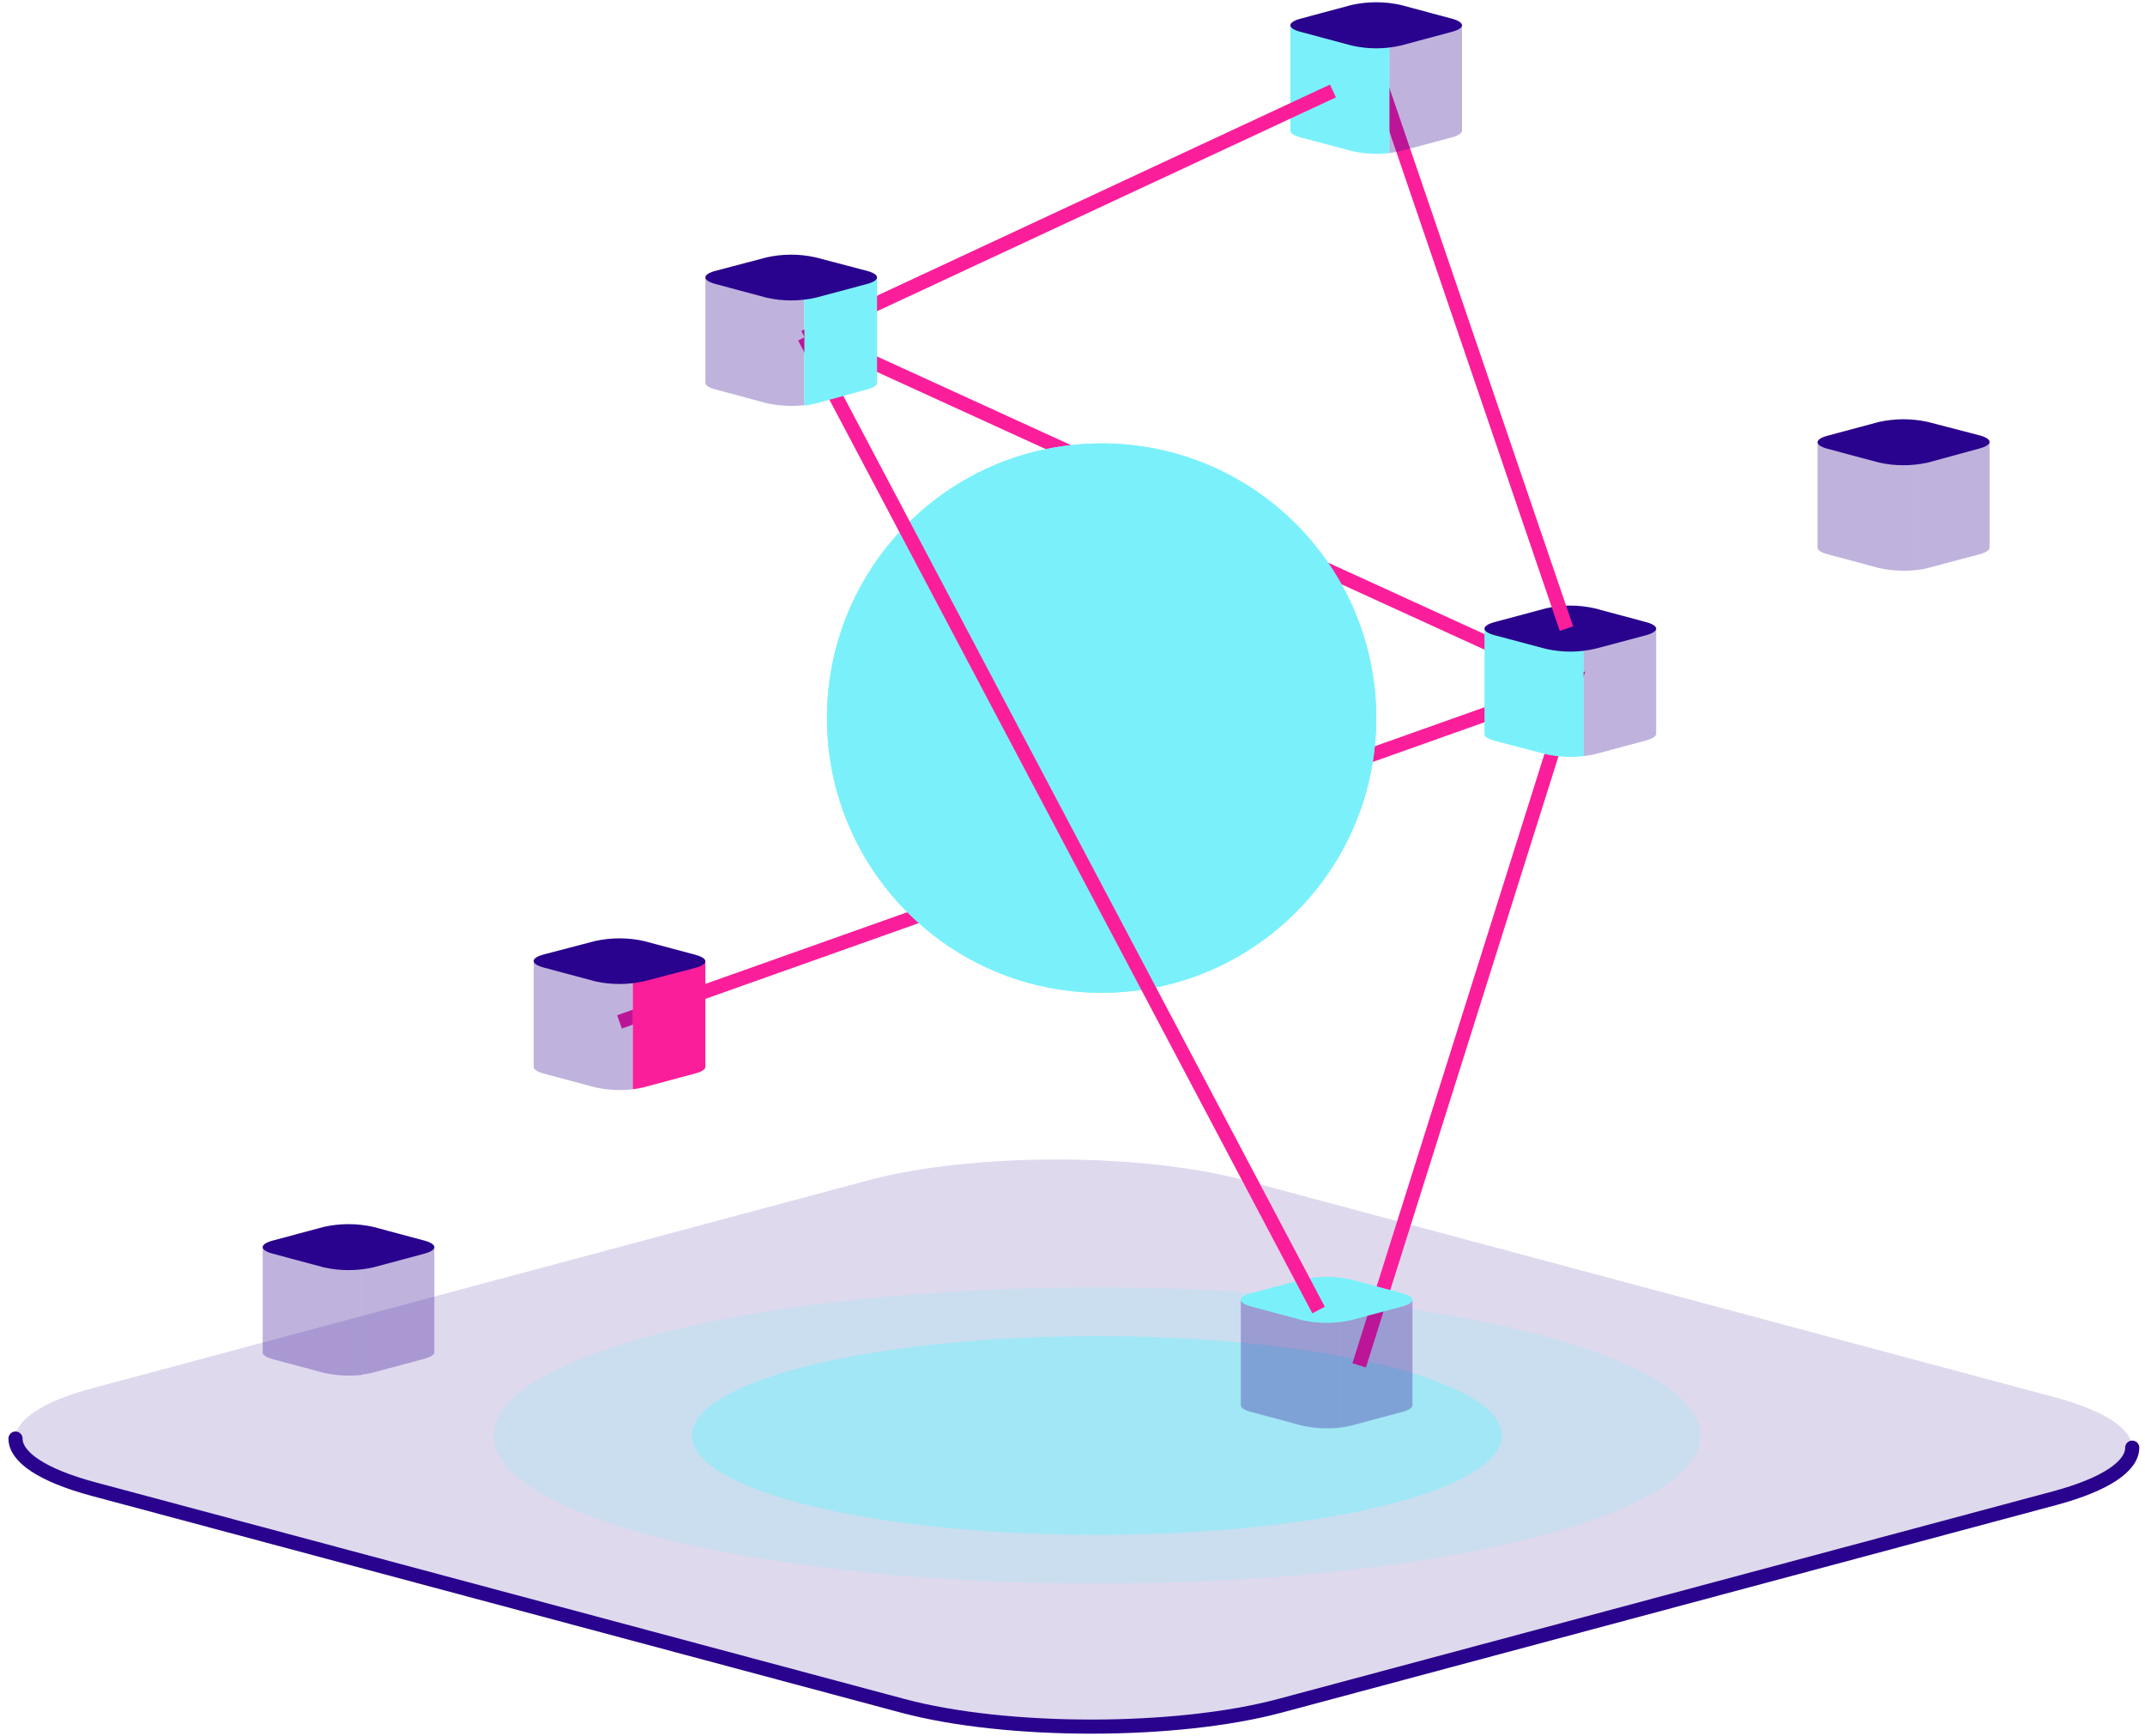 <svg width="152" height="123" viewBox="0 0 152 123" fill="none" xmlns="http://www.w3.org/2000/svg">
<path opacity="0.5" d="M6.611 98.339C-0.741 100.306 -0.741 103.532 6.611 105.508L63.965 120.866C71.317 122.833 83.346 122.833 90.698 120.866L145.582 106.161C152.935 104.193 152.935 100.967 145.582 98.992L88.229 83.634C80.876 81.658 68.848 81.658 61.495 83.634L6.611 98.339Z" fill="#29038D" fill-opacity="0.3"/>
<path d="M1.099 101.923C1.099 103.214 2.939 104.512 6.611 105.5L63.965 120.858C71.317 122.825 83.346 122.825 90.698 120.858L145.582 106.153C149.255 105.165 151.095 103.867 151.095 102.568" stroke="#29038D" stroke-miterlimit="10" stroke-linecap="round"/>
<path opacity="0.2" d="M77.73 112.199C101.346 112.199 120.49 107.502 120.49 101.708C120.49 95.915 101.346 91.217 77.73 91.217C54.114 91.217 34.969 95.915 34.969 101.708C34.969 107.502 54.114 112.199 77.73 112.199Z" fill="#7AF1FA"/>
<path opacity="0.5" d="M77.729 108.75C93.576 108.75 106.422 105.597 106.422 101.708C106.422 97.819 93.576 94.666 77.729 94.666C61.883 94.666 49.037 97.819 49.037 101.708C49.037 105.597 61.883 108.75 77.729 108.75Z" fill="#7AF1FA"/>
<path d="M111.552 48.385L58.603 24.185" stroke="#FB1E9B" stroke-miterlimit="10"/>
<path d="M96.314 96.737L111.552 48.385L43.899 72.402" stroke="#FB1E9B" stroke-miterlimit="10"/>
<path d="M112.221 44.522V53.571C111.325 53.678 110.418 53.632 109.537 53.435L105.912 52.487C105.434 52.352 105.195 52.185 105.195 52.017V44.522H112.221Z" fill="#7AF1FA"/>
<path d="M117.36 44.522V51.994C117.36 52.161 117.121 52.328 116.643 52.464L113.018 53.435C112.755 53.497 112.489 53.542 112.222 53.571V44.522H117.36Z" fill="#29038D" fill-opacity="0.3"/>
<path d="M116.642 45.008C117.598 44.745 117.598 44.331 116.642 44.076L113.018 43.104C111.872 42.841 110.682 42.841 109.537 43.104L105.912 44.076C104.956 44.331 104.956 44.745 105.912 45.008L109.537 45.971C110.682 46.234 111.872 46.234 113.018 45.971L116.642 45.008Z" fill="#29038D"/>
<path d="M44.839 68.108V77.181C43.945 77.282 43.04 77.233 42.162 77.038L38.538 76.066C38.06 75.939 37.821 75.772 37.821 75.596V68.124L44.839 68.108Z" fill="#29038D" fill-opacity="0.3"/>
<path d="M49.984 68.108V75.588C49.984 75.763 49.745 75.931 49.267 76.058L45.635 77.03C45.374 77.099 45.107 77.147 44.838 77.174V68.108H49.984Z" fill="#FB1E9B"/>
<path d="M49.268 68.578C50.224 68.323 50.224 67.901 49.268 67.646L45.635 66.674C44.492 66.419 43.306 66.419 42.162 66.674L38.538 67.623C37.574 67.877 37.574 68.3 38.538 68.555L42.162 69.526C43.306 69.782 44.492 69.782 45.635 69.526L49.268 68.578Z" fill="#29038D"/>
<path d="M94.952 92.094V101.151C94.055 101.251 93.148 101.202 92.267 101.007L88.643 100.035C88.165 99.908 87.926 99.733 87.926 99.565V92.094H94.952Z" fill="#29038D" fill-opacity="0.3"/>
<path d="M100.09 92.093V99.565C100.09 99.733 99.851 99.908 99.373 100.035L95.748 101.007C95.487 101.075 95.22 101.122 94.952 101.15V92.093H100.09Z" fill="#29038D" fill-opacity="0.3"/>
<path d="M99.373 92.563C100.329 92.308 100.329 91.886 99.373 91.631L95.748 90.659C94.602 90.404 93.413 90.404 92.267 90.659L88.643 91.631C87.687 91.886 87.687 92.308 88.643 92.563L92.267 93.535C93.413 93.79 94.602 93.79 95.748 93.535L99.373 92.563Z" fill="#7AF1FA"/>
<path d="M78.064 70.339C88.811 70.339 97.524 61.626 97.524 50.878C97.524 40.131 88.811 31.418 78.064 31.418C67.317 31.418 58.603 40.131 58.603 50.878C58.603 61.626 67.317 70.339 78.064 70.339Z" fill="#7AF1FA"/>
<path d="M78.064 70.339C88.811 70.339 97.524 61.626 97.524 50.878C97.524 40.131 88.811 31.418 78.064 31.418C67.317 31.418 58.603 40.131 58.603 50.878C58.603 61.626 67.317 70.339 78.064 70.339Z" fill="#7AF1FA"/>
<path d="M93.438 92.818L57.002 23.898" stroke="#FB1E9B" stroke-miterlimit="10"/>
<path d="M97.517 5.019L111.003 44.537" stroke="#FB1E9B" stroke-miterlimit="10"/>
<path d="M98.464 1.793V10.842C97.568 10.95 96.659 10.902 95.78 10.699L92.155 9.735C91.677 9.599 91.439 9.432 91.439 9.265V1.793H98.464Z" fill="#7AF1FA"/>
<path d="M103.602 1.793V9.265C103.602 9.432 103.363 9.599 102.885 9.735L99.261 10.699C99 10.766 98.733 10.814 98.464 10.842V1.793H103.602Z" fill="#29038D" fill-opacity="0.3"/>
<path d="M102.885 2.255C103.841 2 103.841 1.586 102.885 1.323L99.261 0.351C98.115 0.096 96.926 0.096 95.78 0.351L92.155 1.323C91.2 1.586 91.2 2 92.155 2.255L95.78 3.227C96.925 3.49 98.115 3.49 99.261 3.227L102.885 2.255Z" fill="#29038D"/>
<path d="M57.002 23.898L94.458 6.445" stroke="#FB1E9B" stroke-miterlimit="10"/>
<path d="M57.003 19.66V28.709C56.109 28.809 55.204 28.761 54.326 28.566L50.702 27.594C50.224 27.467 49.985 27.3 49.985 27.132V19.66H57.003Z" fill="#29038D" fill-opacity="0.3"/>
<path d="M62.148 19.66V27.132C62.148 27.3 61.909 27.467 61.431 27.594L57.799 28.59C57.538 28.659 57.272 28.707 57.002 28.733V19.66H62.148Z" fill="#7AF1FA"/>
<path d="M61.432 20.122C62.388 19.867 62.388 19.445 61.432 19.19L57.799 18.235C56.655 17.979 55.47 17.979 54.326 18.235L50.702 19.19C49.746 19.445 49.746 19.867 50.702 20.122L54.326 21.094C55.47 21.35 56.655 21.35 57.799 21.094L61.432 20.122Z" fill="#29038D"/>
<path d="M25.641 88.334V97.415C24.744 97.515 23.837 97.466 22.957 97.271L19.332 96.299C18.854 96.172 18.615 95.997 18.615 95.829V88.334H25.641Z" fill="#29038D" fill-opacity="0.3"/>
<path d="M30.779 88.334V95.805C30.779 95.973 30.54 96.148 30.062 96.275L26.438 97.247C26.176 97.315 25.91 97.363 25.641 97.391V88.334H30.779Z" fill="#29038D" fill-opacity="0.3"/>
<path d="M30.062 88.827C31.018 88.573 31.018 88.15 30.062 87.895L26.438 86.924C25.291 86.669 24.103 86.669 22.957 86.924L19.332 87.895C18.376 88.15 18.376 88.573 19.332 88.827L22.957 89.799C24.103 90.054 25.291 90.054 26.438 89.799L30.062 88.827Z" fill="#29038D"/>
<path d="M135.824 31.338V40.387C134.927 40.487 134.021 40.439 133.14 40.244L129.515 39.272C129.037 39.145 128.798 38.977 128.798 38.81V31.338H135.824Z" fill="#29038D" fill-opacity="0.3"/>
<path d="M140.986 31.338V38.81C140.986 38.977 140.747 39.145 140.269 39.272L136.621 40.244C136.36 40.311 136.093 40.359 135.824 40.387V31.338H140.986Z" fill="#29038D" fill-opacity="0.3"/>
<path d="M140.269 31.776C141.225 31.521 141.225 31.099 140.269 30.844L136.621 29.896C135.474 29.642 134.286 29.642 133.14 29.896L129.515 30.868C128.559 31.123 128.559 31.545 129.515 31.8L133.14 32.772C134.286 33.027 135.474 33.027 136.621 32.772L140.269 31.776Z" fill="#29038D"/>
</svg>
